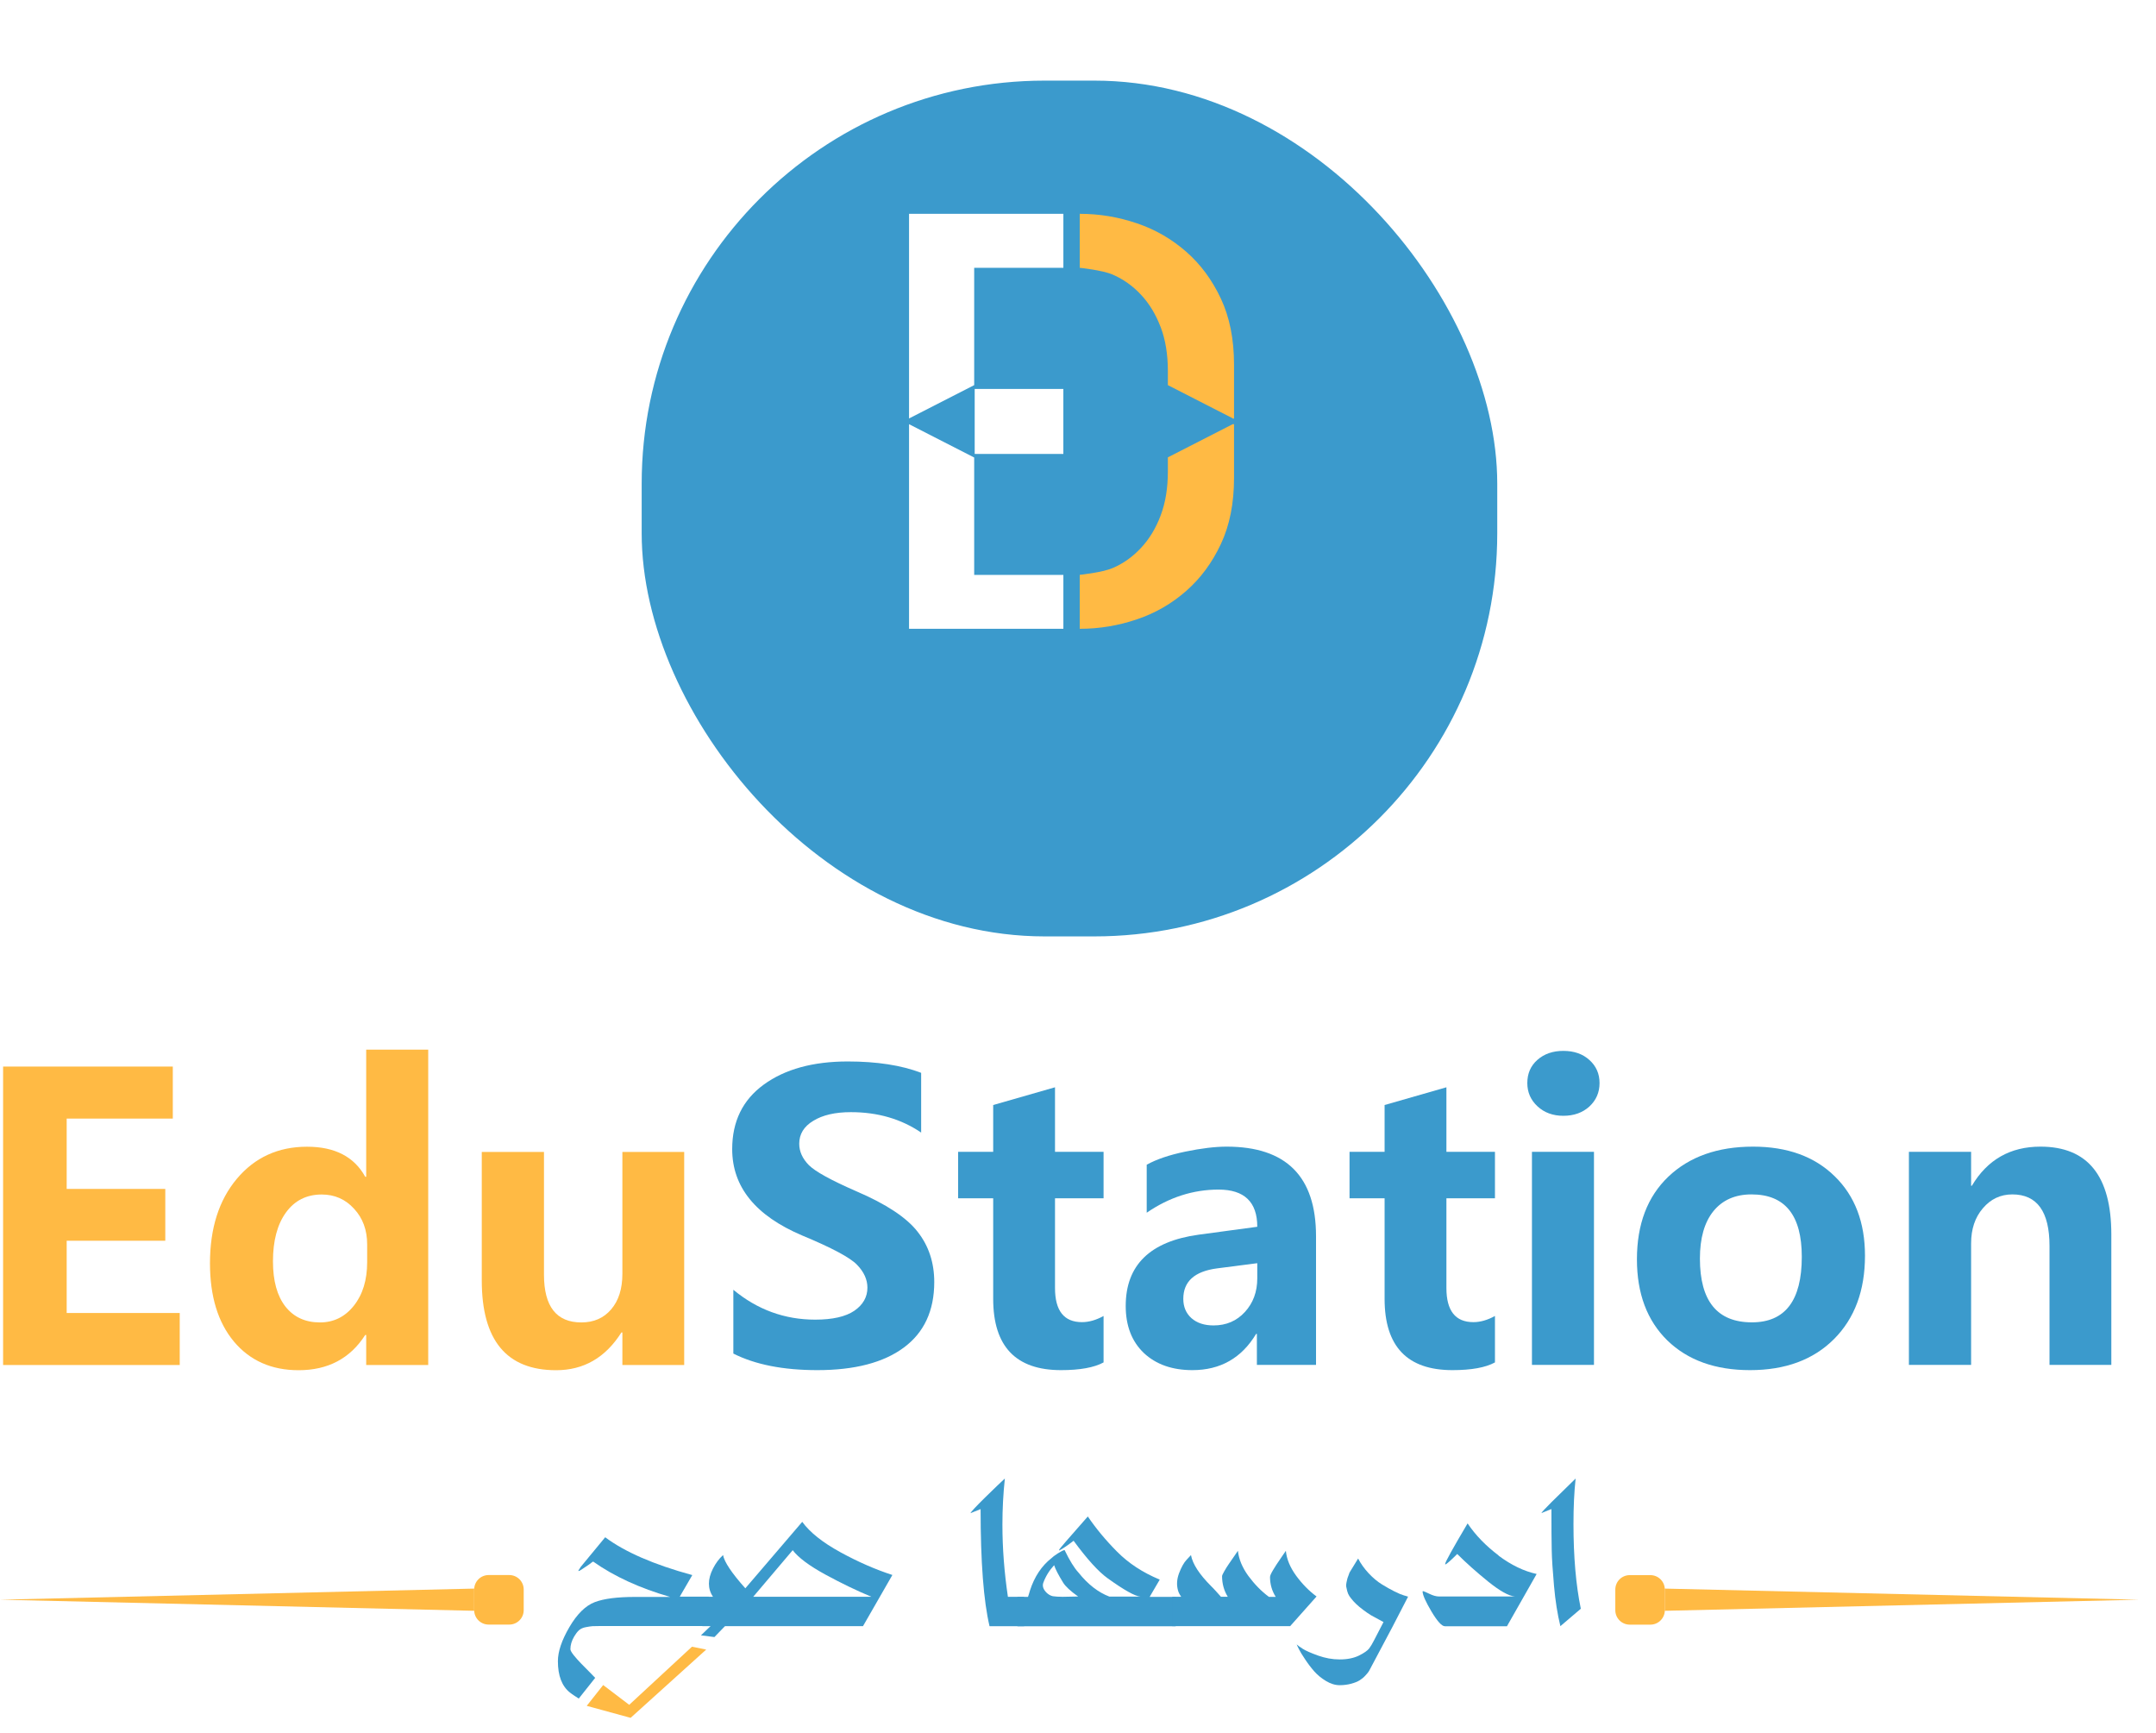 <svg width="107" height="86" viewBox="0 0 107 86" fill="none" xmlns="http://www.w3.org/2000/svg">
<path d="M36.395 63.994C37.587 64.982 38.941 65.476 40.458 65.476C41.318 65.476 41.965 65.329 42.399 65.036C42.832 64.737 43.049 64.354 43.049 63.889C43.049 63.488 42.877 63.108 42.532 62.752C42.188 62.395 41.28 61.91 39.808 61.299C37.495 60.317 36.338 58.89 36.338 57.016C36.338 55.639 36.861 54.572 37.906 53.813C38.957 53.049 40.346 52.666 42.074 52.666C43.52 52.666 44.734 52.854 45.716 53.23V56.194C44.721 55.518 43.559 55.181 42.227 55.181C41.449 55.181 40.828 55.324 40.362 55.611C39.897 55.891 39.665 56.27 39.665 56.748C39.665 57.131 39.824 57.484 40.142 57.809C40.461 58.128 41.248 58.561 42.504 59.109C43.976 59.74 44.986 60.406 45.534 61.107C46.089 61.808 46.366 62.643 46.366 63.612C46.366 65.033 45.862 66.117 44.855 66.862C43.848 67.608 42.418 67.981 40.563 67.981C38.868 67.981 37.479 67.707 36.395 67.159V63.994Z" fill="#3B9ACC"/>
<path d="M54.769 67.598C54.303 67.853 53.599 67.981 52.656 67.981C50.413 67.981 49.291 66.802 49.291 64.444V59.454H47.551V57.15H49.291V54.827L52.359 53.947V57.15H54.769V59.454H52.359V63.908C52.359 65.036 52.806 65.6 53.698 65.6C54.042 65.6 54.399 65.498 54.769 65.294V67.598Z" fill="#3B9ACC"/>
<path d="M56.91 57.79C57.388 57.523 58.025 57.306 58.822 57.14C59.625 56.974 60.31 56.892 60.877 56.892C63.834 56.892 65.313 58.373 65.313 61.337V67.722H62.378V66.183H62.34C61.619 67.382 60.565 67.981 59.175 67.981C58.175 67.981 57.372 67.697 56.766 67.13C56.167 66.556 55.868 65.779 55.868 64.797C55.868 62.771 57.075 61.592 59.491 61.26L62.397 60.868C62.397 59.638 61.756 59.023 60.475 59.023C59.214 59.023 58.025 59.406 56.91 60.171V57.79ZM60.399 62.933C59.284 63.08 58.726 63.583 58.726 64.444C58.726 64.839 58.86 65.157 59.128 65.4C59.402 65.642 59.768 65.763 60.227 65.763C60.858 65.763 61.377 65.54 61.785 65.094C62.193 64.648 62.397 64.093 62.397 63.43V62.675L60.399 62.933Z" fill="#3B9ACC"/>
<path d="M74.193 67.598C73.728 67.853 73.024 67.981 72.081 67.981C69.837 67.981 68.716 66.802 68.716 64.444V59.454H66.976V57.15H68.716V54.827L71.784 53.947V57.15H74.193V59.454H71.784V63.908C71.784 65.036 72.23 65.6 73.123 65.6C73.467 65.6 73.824 65.498 74.193 65.294V67.598Z" fill="#3B9ACC"/>
<path d="M75.799 53.737C75.799 53.266 75.965 52.883 76.296 52.59C76.634 52.29 77.064 52.141 77.587 52.141C78.122 52.141 78.556 52.294 78.887 52.599C79.218 52.899 79.384 53.278 79.384 53.737C79.384 54.202 79.215 54.591 78.877 54.903C78.54 55.209 78.109 55.362 77.587 55.362C77.071 55.362 76.644 55.206 76.306 54.894C75.968 54.581 75.799 54.196 75.799 53.737ZM76.029 67.722V57.15H79.107V67.722H76.029Z" fill="#3B9ACC"/>
<path d="M81.239 62.484C81.239 60.744 81.758 59.377 82.797 58.383C83.842 57.389 85.244 56.892 87.003 56.892C88.704 56.892 90.056 57.382 91.056 58.364C92.057 59.339 92.557 60.652 92.557 62.302C92.557 64.036 92.044 65.415 91.018 66.442C89.992 67.468 88.603 67.981 86.85 67.981C85.129 67.981 83.762 67.49 82.749 66.508C81.742 65.521 81.239 64.179 81.239 62.484ZM84.365 62.446C84.365 64.555 85.225 65.61 86.946 65.61C88.596 65.61 89.421 64.526 89.421 62.36C89.421 60.295 88.59 59.262 86.927 59.262C86.117 59.262 85.486 59.54 85.034 60.094C84.588 60.648 84.365 61.432 84.365 62.446Z" fill="#3B9ACC"/>
<path d="M104.783 67.722H101.715V61.824C101.715 60.116 101.1 59.262 99.87 59.262C99.284 59.262 98.796 59.492 98.407 59.951C98.019 60.403 97.824 60.983 97.824 61.691V67.722H94.737V57.15H97.824V58.832H97.862C98.634 57.538 99.768 56.892 101.266 56.892C103.611 56.892 104.783 58.345 104.783 61.251V67.722Z" fill="#3B9ACC"/>
<path d="M8.92 67.727H0.154V52.919H8.576V55.5H3.309V58.99H8.203V61.561H3.309V65.146H8.92V67.727Z" fill="#FFBA44"/>
<path d="M21.252 67.727H18.174V66.236H18.126C17.38 67.402 16.278 67.985 14.819 67.985C13.474 67.985 12.403 67.51 11.607 66.561C10.816 65.611 10.421 64.317 10.421 62.679C10.421 60.946 10.864 59.55 11.75 58.492C12.642 57.428 13.805 56.896 15.239 56.896C16.616 56.896 17.578 57.393 18.126 58.387H18.174V52.078H21.252V67.727ZM18.222 61.743C18.222 61.029 18.005 60.439 17.572 59.974C17.145 59.503 16.609 59.267 15.966 59.267C15.214 59.267 14.621 59.566 14.188 60.165C13.761 60.758 13.547 61.564 13.547 62.584C13.547 63.553 13.754 64.302 14.168 64.83C14.583 65.353 15.153 65.614 15.88 65.614C16.561 65.614 17.122 65.337 17.562 64.783C18.002 64.228 18.222 63.508 18.222 62.622V61.743Z" fill="#FFBA44"/>
<path d="M33.956 67.727H30.888V66.111H30.84C30.05 67.361 28.97 67.985 27.599 67.985C25.14 67.985 23.91 66.5 23.91 63.53V57.154H26.997V63.243C26.997 64.824 27.615 65.614 28.852 65.614C29.47 65.614 29.964 65.398 30.333 64.964C30.703 64.531 30.888 63.945 30.888 63.205V57.154H33.956V67.727Z" fill="#FFBA44"/>
<g filter="url(#filter0_d_1762_2959)">
<rect x="31.846" width="42.461" height="42.461" rx="20" fill="#3B9ACC"/>
</g>
<path d="M45.115 10.609H52.774V13.287H48.348V19.109L45.115 20.762V10.609Z" fill="white"/>
<path d="M45.115 31.199H52.774V28.525H48.348V22.7L45.115 21.047V31.199Z" fill="white"/>
<path d="M48.373 19.298V22.523H52.773V19.298H48.373Z" fill="white"/>
<path d="M61.178 20.769H61.244V18.099C61.244 16.821 61.02 15.733 60.594 14.822C60.153 13.882 59.58 13.111 58.871 12.49C58.151 11.862 57.347 11.392 56.432 11.083C55.507 10.767 54.563 10.609 53.586 10.609V13.287H53.582C53.582 13.287 54.695 13.401 55.213 13.621C55.738 13.845 56.216 14.183 56.623 14.62C57.042 15.065 57.365 15.608 57.6 16.226L57.582 16.178L57.6 16.222C57.846 16.868 57.96 17.599 57.96 18.407V19.109L61.178 20.755V20.769Z" fill="#FFBA44"/>
<path d="M57.96 22.692V23.394C57.96 24.202 57.846 24.933 57.6 25.579L57.582 25.627L57.6 25.583C57.365 26.204 57.042 26.744 56.623 27.188C56.216 27.625 55.742 27.967 55.213 28.187C54.695 28.408 53.582 28.522 53.582 28.522H53.586V31.199C54.563 31.199 55.507 31.041 56.432 30.726C57.347 30.417 58.151 29.951 58.871 29.319C59.58 28.698 60.153 27.927 60.594 26.986C61.02 26.075 61.244 24.992 61.244 23.71V21.047H61.178L57.96 22.692Z" fill="#FFBA44"/>
<path d="M33.737 79.219L34.358 78.15C32.448 77.629 31.008 77.001 30.035 76.273L28.819 77.746L28.778 77.812C28.753 77.849 28.731 77.879 28.716 77.908C28.701 77.934 28.701 77.948 28.709 77.948C28.745 77.948 28.811 77.912 28.911 77.842L29.234 77.625C29.351 77.533 29.418 77.486 29.436 77.478C30.479 78.216 31.754 78.8 33.26 79.234H31.515C30.641 79.234 29.976 79.318 29.52 79.491C29.065 79.664 28.642 80.075 28.257 80.733C27.878 81.383 27.688 81.945 27.688 82.422C27.688 83.142 27.886 83.66 28.283 83.976C28.396 84.068 28.595 84.193 28.723 84.277L29.539 83.249C29.311 82.992 28.308 82.077 28.308 81.827C28.308 81.621 28.371 81.408 28.499 81.192C28.573 81.067 28.65 80.964 28.734 80.887C28.819 80.81 28.936 80.758 29.08 80.733C29.223 80.707 29.333 80.689 29.403 80.685C29.476 80.681 29.616 80.677 29.822 80.677H35.173V79.219H33.726H33.737Z" fill="#3B9ACC"/>
<path d="M41.706 77.014C40.825 76.533 40.193 76.029 39.814 75.508L36.99 78.806C36.314 78.05 35.947 77.499 35.884 77.157C35.686 77.337 35.52 77.561 35.385 77.826C35.249 78.09 35.183 78.344 35.183 78.575C35.183 78.806 35.249 79.027 35.385 79.225H34.859V80.683H42.83L44.288 78.145C43.451 77.873 42.591 77.499 41.71 77.017L41.706 77.014ZM37.383 79.225L39.341 76.915C39.62 77.282 40.16 77.686 40.96 78.123C41.765 78.56 42.525 78.927 43.245 79.225H37.383Z" fill="#3B9ACC"/>
<path d="M50.021 79.225C49.841 78.01 49.749 76.816 49.749 75.644C49.749 74.88 49.789 74.116 49.87 73.359C49.701 73.514 49.374 73.822 48.897 74.292C48.419 74.763 48.177 75.023 48.166 75.078C48.184 75.067 48.353 75.001 48.666 74.876C48.666 77.51 48.816 79.446 49.11 80.687H50.825V79.229H50.014L50.021 79.225Z" fill="#3B9ACC"/>
<path d="M57.058 79.228L57.557 78.375C56.709 78.023 56.004 77.56 55.434 76.983C54.865 76.41 54.384 75.826 53.987 75.242C53.04 76.315 52.566 76.862 52.566 76.891V76.932C52.757 76.833 52.992 76.671 53.282 76.447C53.95 77.358 54.513 77.979 54.972 78.309C55.791 78.897 56.331 79.198 56.592 79.216H55.053C54.505 79.007 53.995 78.614 53.525 78.026C53.308 77.791 53.08 77.42 52.834 76.906C52.772 76.917 52.658 76.972 52.496 77.075C52.334 77.182 52.231 77.259 52.184 77.31C51.699 77.689 51.339 78.225 51.115 78.919C51.115 78.926 51.096 78.985 51.063 79.095C51.045 79.15 51.03 79.195 51.019 79.231H50.494V80.689H58.347V79.231H57.051L57.058 79.228ZM52.735 79.228C52.544 79.228 52.382 79.216 52.25 79.198C52.132 79.172 52.026 79.11 51.927 79.011C51.772 78.849 51.725 78.691 51.776 78.537C51.894 78.214 52.074 77.92 52.316 77.659C52.378 77.858 52.529 78.144 52.761 78.522C52.878 78.713 53.124 78.941 53.506 79.213L52.735 79.228Z" fill="#3B9ACC"/>
<path d="M64.323 78.176C64.022 77.761 63.853 77.349 63.816 76.945L63.574 77.298C63.412 77.533 63.28 77.731 63.181 77.9C63.081 78.066 63.03 78.18 63.03 78.246C63.03 78.606 63.125 78.933 63.313 79.23H62.975C62.596 78.951 62.259 78.602 61.954 78.191C61.653 77.775 61.48 77.36 61.436 76.945L61.26 77.202L60.988 77.595C60.907 77.713 60.83 77.834 60.76 77.959C60.687 78.088 60.65 78.168 60.65 78.201C60.65 78.58 60.745 78.921 60.933 79.226H60.595C60.551 79.171 60.477 79.09 60.378 78.984C60.279 78.877 60.224 78.819 60.216 78.808L60.106 78.697C59.522 78.113 59.188 77.599 59.107 77.158L58.89 77.39C58.754 77.533 58.63 77.757 58.512 78.066C58.406 78.356 58.387 78.631 58.461 78.903C58.486 79.002 58.541 79.112 58.622 79.226H58.178V80.684H64.029L65.326 79.226L65.34 79.212C64.962 78.933 64.624 78.587 64.319 78.172L64.323 78.176Z" fill="#3B9ACC"/>
<path d="M69.694 79.165C69.569 79.128 69.404 79.062 69.209 78.963C69.011 78.864 68.802 78.746 68.581 78.61C68.361 78.474 68.144 78.294 67.927 78.063C67.711 77.831 67.534 77.585 67.402 77.328L66.972 78.03C66.972 78.03 66.958 78.085 66.925 78.166C66.895 78.246 66.873 78.302 66.866 78.335C66.859 78.368 66.844 78.426 66.826 78.511C66.807 78.599 66.803 78.665 66.811 78.72C66.822 78.775 66.837 78.845 66.859 78.937C66.881 79.029 66.917 79.11 66.965 79.187C67.016 79.264 67.083 79.348 67.167 79.444C67.252 79.539 67.355 79.635 67.472 79.734C67.608 79.844 67.74 79.943 67.869 80.031C68.001 80.12 68.107 80.186 68.188 80.222L68.46 80.37C68.567 80.425 68.636 80.461 68.662 80.48L68.192 81.387C68.111 81.549 68.03 81.684 67.95 81.791C67.869 81.897 67.7 82.015 67.443 82.144C67.186 82.269 66.87 82.335 66.491 82.335C66.113 82.335 65.771 82.269 65.415 82.144C65.059 82.015 64.805 81.905 64.651 81.806C64.497 81.707 64.398 81.637 64.353 81.589C64.372 81.637 64.409 81.718 64.467 81.831C64.526 81.949 64.625 82.114 64.772 82.331C64.915 82.548 65.066 82.746 65.224 82.926C65.382 83.106 65.577 83.264 65.804 83.403C66.036 83.543 66.263 83.613 66.488 83.613C66.693 83.613 66.884 83.587 67.061 83.539C67.237 83.492 67.376 83.433 67.479 83.37C67.582 83.304 67.674 83.231 67.751 83.146C67.828 83.062 67.88 83.003 67.902 82.97C67.924 82.937 67.939 82.915 67.95 82.897L69.099 80.733L69.882 79.22L69.705 79.165H69.694Z" fill="#3B9ACC"/>
<path d="M74.374 77.176C73.746 76.703 73.231 76.174 72.835 75.586C72.093 76.838 71.725 77.507 71.725 77.588V77.628C71.799 77.603 71.997 77.426 72.321 77.103C72.761 77.544 73.272 77.999 73.852 78.469C74.433 78.936 74.877 79.186 75.182 79.211H71.413C71.277 79.211 71.123 79.167 70.947 79.083C70.77 78.998 70.66 78.951 70.616 78.943L70.602 78.969C70.609 79.149 70.76 79.479 71.046 79.964C71.336 80.445 71.553 80.688 71.707 80.688H74.789L76.262 78.095C75.634 77.959 75.002 77.654 74.37 77.184L74.374 77.176Z" fill="#3B9ACC"/>
<path d="M78.09 75.615C78.09 74.784 78.123 74.035 78.197 73.359L76.996 74.535C76.68 74.851 76.514 75.031 76.496 75.075C76.514 75.064 76.683 74.998 76.996 74.873C76.996 75.784 76.999 76.46 77.01 76.9C77.018 77.341 77.058 77.936 77.124 78.685C77.19 79.435 77.297 80.1 77.44 80.684L78.454 79.82C78.211 78.638 78.09 77.238 78.09 75.618V75.615Z" fill="#3B9ACC"/>
<path d="M37.384 79.227H36.778L34.787 81.14L35.456 81.225L37.384 79.227Z" fill="#3B9ACC"/>
<path d="M35.048 81.846L31.297 85.233L29.119 84.638L29.935 83.606L31.227 84.587L34.342 81.703L35.048 81.846Z" fill="#FFBA44"/>
<path d="M25.274 78.148H24.25C23.854 78.148 23.533 78.469 23.533 78.865V79.889C23.533 80.285 23.854 80.606 24.25 80.606H25.274C25.67 80.606 25.991 80.285 25.991 79.889V78.865C25.991 78.469 25.67 78.148 25.274 78.148Z" fill="#FFBA44"/>
<path d="M0 79.371L23.534 78.82V79.922L0 79.371Z" fill="#FFBA44"/>
<path d="M80.882 80.609H81.907C82.302 80.609 82.623 80.289 82.623 79.893V78.868C82.623 78.473 82.302 78.152 81.907 78.152H80.882C80.486 78.152 80.166 78.473 80.166 78.868V79.893C80.166 80.289 80.486 80.609 80.882 80.609Z" fill="#FFBA44"/>
<path d="M106.153 79.371L82.619 79.922V78.82L106.153 79.371Z" fill="#FFBA44"/>
<defs>
<filter id="filter0_d_1762_2959" x="27.846" y="0" width="50.461" height="50.461" filterUnits="userSpaceOnUse" color-interpolation-filters="sRGB">
<feFlood flood-opacity="0" result="BackgroundImageFix"/>
<feColorMatrix in="SourceAlpha" type="matrix" values="0 0 0 0 0 0 0 0 0 0 0 0 0 0 0 0 0 0 127 0" result="hardAlpha"/>
<feOffset dy="4"/>
<feGaussianBlur stdDeviation="2"/>
<feComposite in2="hardAlpha" operator="out"/>
<feColorMatrix type="matrix" values="0 0 0 0 0 0 0 0 0 0 0 0 0 0 0 0 0 0 0.2 0"/>
<feBlend mode="normal" in2="BackgroundImageFix" result="effect1_dropShadow_1762_2959"/>
<feBlend mode="normal" in="SourceGraphic" in2="effect1_dropShadow_1762_2959" result="shape"/>
</filter>
</defs>
</svg>
